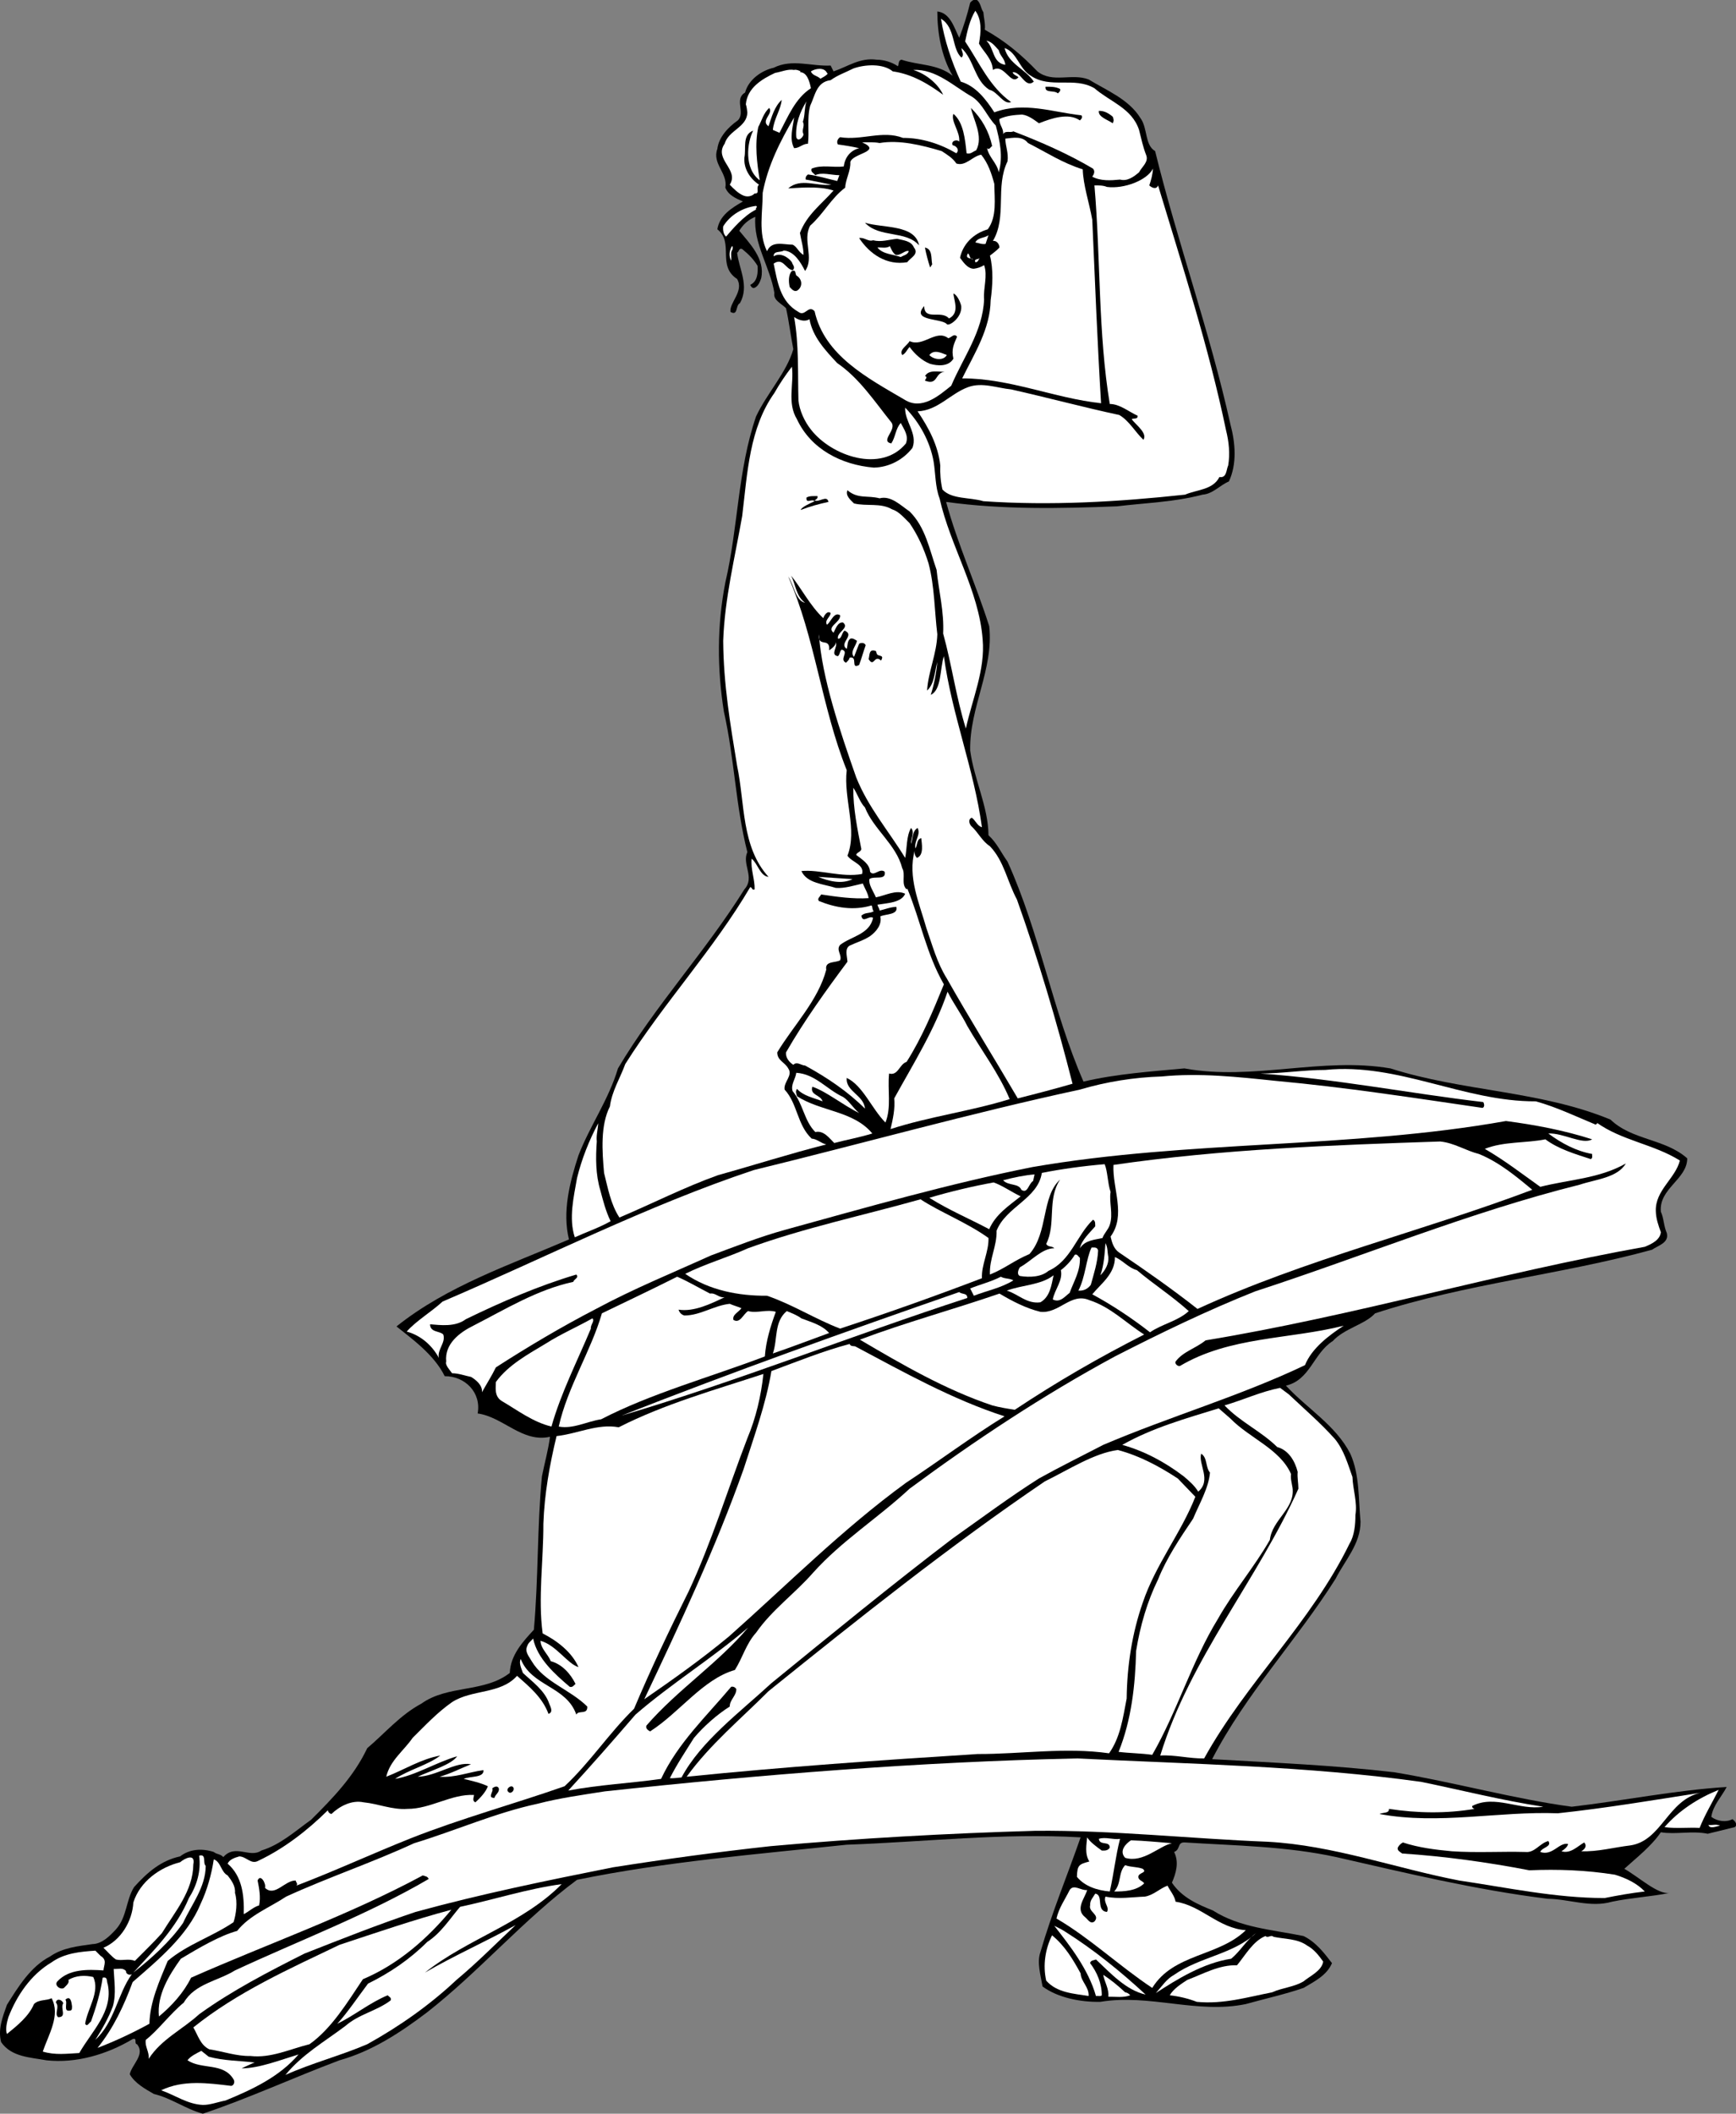<?xml version="1.0" encoding="UTF-8" standalone="no"?>
<svg
   xmlns:dc="http://purl.org/dc/elements/1.1/"
   xmlns:cc="http://creativecommons.org/ns#"
   xmlns:rdf="http://www.w3.org/1999/02/22-rdf-syntax-ns#"
   xmlns:svg="http://www.w3.org/2000/svg"
   xmlns="http://www.w3.org/2000/svg"
   viewBox="0 0 3211.893 3910.267"
   height="3910.267"
   width="3211.893"
   xml:space="preserve"
   id="svg2"
   version="1.1"><rect x="0" y="0" width="3211.893" height="3910.267" fill="#808080" stroke="none"/><defs
     id="defs6" /><g
     transform="matrix(1.333,0,0,-1.333,0,3910.267)"
     id="g10"><g
       transform="scale(0.2)"
       id="g12"><path
         id="path14"
         style="fill:#000000;fill-opacity:1;fill-rule:nonzero;stroke:none"
         d="m 6824.49,14582.5 c 3,-40.5 14.51,-78.1 10,-121.6 143.05,-79.5 255.09,-174.5 365.13,-289.1 105.03,-84 237.58,-10.5 355.12,-56 125.04,-76 279.1,-137 360.12,-268.6 51.02,-70.5 28.51,-186 101.54,-228.6 156.55,-637.2 380.63,-1254.4 522.67,-1896.6 34.52,-129.1 46.02,-273.6 -10.5,-395.6 -62.52,-26 -111.53,-86.6 -182.56,-91.6 -197.57,-52 -396.14,-57 -593.21,-81 -395.63,-15.5 -791.76,-24 -1186.9,30.5 80.03,-293.6 206.57,-570.7 299.1,-862.3 33.02,-298.1 -138.04,-563.67 -132.04,-862.28 26.01,-198.56 125.04,-388.63 127.04,-588.2 59.02,-54.52 88.03,-122.04 132.05,-183.06 223.07,-491.67 313.6,-1037.85 527.18,-1526.52 229.57,54.02 468.16,70.02 700.23,91.53 476.17,-87.53 953.33,81.53 1429.99,0 501.15,-160.55 1038.85,-153.55 1527.05,-355.12 149.5,-144.05 378.6,-132.05 532.7,-269.09 0,-145.05 -198.1,-209.57 -183.1,-370.13 21,-45.51 20,-101.53 41,-147.05 19,-69.52 -63.5,-88.53 -101.5,-116.54 -634.2,-174.56 -1294,-235.58 -1922.69,-441.65 -70.02,-77.52 -212.07,-103.53 -294.09,-192.56 -134.05,-85.03 -156.06,-270.1 -324.61,-309.11 148.54,-160.55 344.61,-274.09 446.65,-472.16 66.02,-147.05 55.52,-313.11 71.02,-471.66 0.5,-155.55 -110.04,-270.59 -172.56,-395.63 -270.59,-428.15 -622.71,-797.78 -857.29,-1252.43 422.15,-24.51 845.29,-41.52 1267.93,-91.53 410.14,-68.52 837.84,-186.57 1227.44,-238.58 358.6,41.51 719.7,115.04 1075.4,137.04 -34.1,-67.02 -94.6,-125.54 -106.6,-207.57 43,-31.51 104.6,-39.01 147.1,-15.5 13,-10.5 40.5,-37.52 15.5,-55.52 -63.1,-15.51 -125.1,-30.51 -187.6,-46.02 -108.5,22.51 -225.1,-7 -325.1,10.5 -65.5,-96.53 -169.6,-177.55 -253.6,-253.58 102.5,-58.02 233.6,-181.06 314.6,-167.56 -133,-26.51 -269.6,-33.51 -400.6,-61.02 -148.6,-43.01 -298.1,19.01 -446.2,20.51 -496.6,61.52 -982.31,178.56 -1465.98,289.1 -346.11,75.52 -700.73,79.52 -1049.85,101.53 -57.52,4 -28.51,-46.51 -76.03,-66.02 36.01,-73.03 12.01,-149.05 -15.51,-213.07 70.03,-103.54 180.07,-151.06 284.11,-192.57 186.06,-119.54 414.64,-133.55 629.21,-177.56 85.53,-41.51 143.05,-117.04 197.57,-188.06 C 9207.8,958.824 9118.27,915.813 9046.25,872.797 8915.7,827.781 8779.16,798.273 8645.61,760.758 8307,690.734 7975.88,833.285 7636.27,776.262 c -139.05,-2.996 -297.1,29.511 -401.14,106.539 -12.5,76.023 -40.51,165.559 -15,238.079 82.52,283.6 187.56,532.68 279.09,796.77 -541.68,31.51 -1082.37,-32.01 -1623.05,-51.02 C 5250.45,1800.11 4621.74,1749.59 4004.53,1623.05 3630.9,1345.96 3327.8,987.336 2959.67,700.238 2772.11,558.191 2577.04,432.148 2355.96,370.625 2037.86,251.086 1721.25,105.035 1407.64,0 1288.1,32.512 1188.07,108.535 1067.53,137.047 c -60.02,35.012 -131.546,73.527 -167.061,137.047 15.008,68.023 109.041,137.047 50.519,208.07 -23.008,2 5,47.516 -30.511,35.512 C 741.918,411.141 528.344,348.121 322.273,370.625 212.238,391.133 78.691,392.633 7.668,497.168 -15.34,585.199 17.668,670.227 48.18,755.758 124.207,876.797 211.238,1020.85 347.281,1090.87 c 87.032,61.52 194.567,71.52 294.102,86.03 67.523,1.5 121.539,57.52 162.555,101.54 77.527,85.02 69.523,202.56 126.542,294.1 93.53,103.53 186.56,184.06 319.61,213.07 66.52,52.02 153.55,56.52 233.58,30.51 19.51,-17.01 48.02,-13.51 66.02,-35.51 83.03,94.53 184.56,-10.01 263.59,45.51 132.55,40.02 237.58,136.55 345.12,213.08 152.55,151.55 297.6,301.6 390.13,497.16 123.04,104.04 229.58,231.08 375.63,309.11 183.56,131.54 436.15,74.53 613.71,213.07 5,123.05 88.53,215.08 167.06,299.6 32.01,352.13 22,710.75 56.02,1064.87 18.5,92.03 43.51,180.56 56.01,274.09 -193.56,-42.51 -323.6,137.05 -502.17,162.06 27.01,144.04 -87.02,259.59 -228.58,258.58 -73.52,151.06 -236.57,266.1 -334.61,345.12 352.12,281.6 785.77,426.65 1196.91,603.71 -47.02,192.56 5,396.63 66.02,583.2 80.03,207.07 209.08,385.63 274.1,603.7 259.08,437.15 607.2,809.28 877.3,1242.42 75.52,83.53 -18.51,172.06 20.5,258.59 -81.53,321.61 -89.53,650.22 -162.55,973.84 -47.52,297.58 -48.02,601.18 10,897.78 89.53,382.7 85.03,777.3 213.07,1151.4 75.53,160.6 213.07,306.1 258.59,466.7 -19,97 -29.51,189.5 -50.52,284.1 -31.01,32.5 -90.53,54.5 -81.02,106.5 -29.52,180.6 -147.05,340.6 -132.05,527.7 -47.02,-19 -84.03,-51.5 -111.54,-96.5 71.03,-87.1 181.56,-196.1 152.05,-329.7 -8,-25 -21.5,-56.5 -45.51,-66 -16,-7 -26.01,10 -30.51,20.5 51.02,22 54.52,85.6 51.02,131.6 -28.01,46.5 -63.03,81 -106.54,116.5 -24.51,10.5 -22.01,-22 -35.51,-25 13.5,-115 86.53,-229.1 20,-350.1 -33.01,-16 -11.5,-91.5 -66.02,-61 -8.5,65.5 96.04,144 46.02,228.5 -142.05,92.6 -18.51,251.6 -137.05,344.7 15.01,96 99.53,148.5 177.56,193 -46.51,20.5 -101.03,42.5 -122.04,96.1 18.01,101.5 -93.53,165 -55.52,269 9.5,81.6 77.03,152.1 142.05,197.6 55.02,54.5 -27.51,147.1 50.52,193.1 23.5,91 116.53,154 198.06,172 127.05,64.1 263.09,8.5 395.64,15.5 l 20.01,-40.5 c 97.53,32 182.06,97.1 299.1,81.1 51.51,-0.5 106.53,-17 147.55,-45.6 8.5,15 1,41.1 25.01,45.6 120.04,-40.6 249.08,-27.6 355.12,-111.6 -79.03,133.6 -106.54,301.1 -106.54,446.2 90.03,-9 117.54,-114.6 152.05,-182.6 30.51,78.5 56.02,160.1 76.03,243.6 12.5,14.5 26.01,24.5 46.02,20 28.5,-23 26.5,-58.5 45.51,-86" /><path
         id="path16"
         style="fill:#ffffff;fill-opacity:1;fill-rule:nonzero;stroke:none"
         d="m 6793.98,14364.4 c 30.51,-56 92.03,-104.5 96.53,-182.6 78.53,49.1 123.54,-113.5 177.56,-50.5 -13.5,12 -35.01,15.5 -40.51,35 60.02,5.5 86.53,-116.5 147.05,-65.5 -59.02,88.5 -175.56,122 -203.07,233.1 88.03,-30.5 101.53,-145.6 182.57,-192.6 136.54,-92.5 300.59,-4 441.14,-86.5 107.54,-93.5 260.09,-138.1 309.61,-289.1 17,-65 26.01,-115 50.52,-177.6 16,-46 -31.01,-78.5 -50.52,-116.5 -37.52,-32 -82.03,-64 -132.05,-50.5 -64.52,-6.5 -134.04,-11 -192.56,20 12,16.5 21,38 5,56 -174.06,103.5 -366.62,187.1 -552.69,258.6 -21.51,-12 -56.52,8.5 -71.02,-20 5,41 -29.01,65.5 -25.51,106 50.02,23.5 106.53,28 157.05,30.5 45.02,-5.5 84.03,-37 117.04,-60.5 89.03,35.5 206.07,74.5 284.1,20 10.5,9 22.01,23.5 10,35.5 -196.06,20.5 -397.13,97.1 -603.7,20.5 -57.52,89.1 -128.05,182.1 -233.08,213.1 -64.03,138.6 -114.54,292.1 -137.05,436.2 102.04,-60.6 74.02,-210.1 142.05,-269.1 22.51,19 0,44 0,66 88.03,-81.5 89.53,-222.6 192.56,-289.1 60.52,-13.5 97.54,-106 152.05,-86 -149.05,105.5 -221.07,274.6 -319.1,420.6 15.5,74.5 31.51,148.5 70.52,213.1 46.52,-62 40.01,-149.1 25.51,-228.1" /><path
         id="path18"
         style="fill:#ffffff;fill-opacity:1;fill-rule:nonzero;stroke:none"
         d="m 6931.03,14318.9 c 9,-40.5 42.51,-58.5 45.51,-101.6 -91.03,14.1 -75.52,116.6 -131.54,167.6 37.01,-5.5 60.52,-38.5 86.03,-66" /><path
         id="path20"
         style="fill:#ffffff;fill-opacity:1;fill-rule:nonzero;stroke:none"
         d="m 6195.78,14171.8 c 131.54,-18 247.08,-86.5 349.61,-162.5 -34.51,75.5 -119.53,146 -207.57,172.5 159.06,8 279.6,-113.5 410.64,-187.5 73.03,-49.5 100.54,-135.1 162.06,-198.1 28.51,-107 52.02,-216.1 20.51,-324.6 -11.51,64 -67.03,101.5 -81.03,167.5 14.5,-16.5 24.51,8.1 35.51,15.1 -23.51,103.5 -71.03,188.5 -147.05,264 13,-74.5 90.03,-198 35.51,-294.6 -21.51,-7.5 -38.01,-28.5 -66.02,-20 -10,95.1 -21.01,215.1 -91.53,273.6 -19.01,-53 47.52,-123.5 40.51,-192.5 -18,19 -60.02,3 -45.51,-25.5 25.01,-3.5 50.02,-32.1 25.51,-55.6 -112.54,66.1 -242.09,107.6 -370.13,106.6 -142.05,55 -288.1,-19.5 -436.65,5 -17.51,-11.5 -26.51,-33.5 -15.01,-50.5 49.02,-6.5 101.04,-15 147.06,-25.6 -59.52,-16 -98.04,-61.5 -106.54,-127 -73.53,-9.5 -152.05,14 -223.07,-15 -9.51,-23 15,-31 25.5,-45.5 46.02,22.5 111.54,0 167.06,0 -5,-13.5 -10.01,-27.5 -15.01,-40.5 -64.01,14.5 -135.54,37 -203.07,45.5 -12,-9 -18.5,-20.5 -15,-35.5 51.02,-8.5 117.04,-23.5 177.56,-35.5 -100.54,-13 -212.57,49.5 -299.6,-25.5 46.02,0.5 209.57,20.5 314.61,-15.1 -85.53,-96.5 -184.57,-167 -233.09,-294.1 8.01,-51 24.52,-98.5 25.01,-152.5 -33.01,16 -46.01,58.5 -76.02,71 -65.02,0 -145.55,30 -177.56,-45.5 -62.52,127 -29.51,270.6 -30.01,405.6 36.01,189.6 121.54,358.2 218.07,522.7 -9,-70.5 -34.51,-148 0,-213.1 36.51,-0.5 59.52,31.1 96.03,30.6 10.51,80.5 -8,176 15.51,263.6 34.51,71.5 43.02,165.5 142.05,177.5 48.51,35.5 105.03,54 157.05,81 81.03,29 207.07,36 274.1,-20" /><path
         id="path22"
         style="fill:#ffffff;fill-opacity:1;fill-rule:nonzero;stroke:none"
         d="m 5739.12,14161.3 5,-5 c -11,-15.5 -33.01,-25 -50.51,-35.5 -21.01,21.5 -56.02,21.5 -66.03,51 29.51,19.5 92.53,31 111.54,-10.5" /><path
         id="path24"
         style="fill:#ffffff;fill-opacity:1;fill-rule:nonzero;stroke:none"
         d="m 5511.04,14181.8 c 12.51,4 30.01,-2 45.52,-10 l -5.01,-5.5 c 47.52,0 66.03,-60.5 76.03,-111.5 -108.54,-70 -158.55,-196.6 -218.07,-309.1 l -46.02,20 c 6.51,74.5 56.52,143 61.02,208.1 -50.51,-47.6 -69.02,-117.1 -91.03,-182.6 -58.02,39.5 35.51,86 5,127 -40.01,-35 -53.52,-92 -76.02,-132 -26.01,-123 -9,-250.6 10,-370.1 -110.54,82 -88.03,262.1 -45.51,344.6 -78.03,-29.5 -47.52,-124.6 -61.02,-187.6 -5.51,-78.5 40.01,-146 101.53,-187.5 -25.51,-20.5 10,-64.6 -30.51,-61.1 -19.01,-20 -50.52,-25.5 -76.02,-15 -37.02,14.5 -70.03,48.1 -96.54,76.1 67.52,105.5 -112.54,175 -35.51,284.1 27.51,95 156.05,113.5 157.55,218 -3,18.5 -3.5,36 -10.5,55.6 10.5,114 110.04,174.5 203.07,218 43.51,7 88.03,28.5 132.04,20.5" /><path
         id="path26"
         style="fill:#000000;fill-opacity:1;fill-rule:nonzero;stroke:none"
         d="m 7357.17,14049.8 c 2.5,-16.5 -3.5,-18.5 -15.5,-30.5 -27.01,24.5 -91.53,-1 -86.03,46 36.01,1 71.52,0 101.53,-15.5" /><path
         id="path28"
         style="fill:#ffffff;fill-opacity:1;fill-rule:nonzero;stroke:none"
         d="m 5571.56,13821.7 c 17.01,-28.5 -12,-57.5 5,-86 -0.99,-20 -39.51,-58 -50.51,-20.5 -7.01,89.5 24.5,175 71.02,248.6 -16,-44.6 -9.5,-97.6 -25.51,-142.1" /><path
         id="path30"
         style="fill:#000000;fill-opacity:1;fill-rule:nonzero;stroke:none"
         d="m 7722.3,13857.2 c 7,-18 9,-28 0,-45.5 -35.51,25 -102.54,44 -96.54,86 39.02,2 72.03,-19.5 96.54,-40.5" /><path
         id="path32"
         style="fill:#ffffff;fill-opacity:1;fill-rule:nonzero;stroke:none"
         d="m 7134.1,13674.7 c 126.04,-63.6 240.58,-139.6 380.13,-182.6 2.5,-108 45.01,-231.6 66.02,-350.1 18.5,-424.2 35.51,-852.3 61.02,-1273 -326.61,35.6 -634.22,173.6 -963.83,172.6 86.03,174.6 194.07,342.1 197.57,542.7 13.5,97 20.01,215.6 -5.01,309.1 22.51,18 45.02,33.5 66.03,56 0,22.5 -19.51,51 -45.52,45.5 99.54,168.6 15.01,375.2 101.54,552.7 8,58 -14.01,103.6 -15.51,157.6 51.52,5 118.04,21 157.56,-30.5" /><path
         id="path34"
         style="fill:#ffffff;fill-opacity:1;fill-rule:nonzero;stroke:none"
         d="m 6104.24,13674.7 c 137.55,23.5 292.1,-14.5 431.15,-56.1 39.52,-26 76.03,-47.5 101.54,-86 65.02,-21.5 112.03,51.5 172.55,61 47.52,-59 71.03,-128 91.04,-203 0.5,-104.6 19.5,-226.6 -45.52,-314.6 -104.04,-31.1 -172.56,-104.6 -192.57,-197.6 20.51,-27 51.02,-76 96.04,-76 25.51,3.5 49.51,11 71.02,25 26.51,-73.6 -6.5,-158.6 0,-238.1 -9.5,-223.1 -144.05,-400.6 -228.08,-598.7 -87.52,-70.5 -205.07,-172.6 -324.61,-96.5 -256.08,150 -555.69,306.6 -623.71,613.7 -44.02,47 -65.52,-41 -112.04,-5 -128.54,72.5 -145.55,211 -172.06,335.1 65.03,45 81.53,-37 131.55,-46 23.51,20.5 -2,39 -5,56 -28.01,38 -83.03,68.5 -126.55,40.5 -1.5,41 48.02,24.5 71.03,40.5 72.52,-5.5 117.54,-84 147.05,-142 66.02,90.5 -20.01,213.5 35.51,314.6 91.53,80.5 146.05,191.5 243.08,263.6 2,58 39.02,116.5 35.52,177.5 15,61.5 227.07,72.5 81.52,137.1 40.02,0 85.03,2.5 121.54,-5" /><path
         id="path36"
         style="fill:#ffffff;fill-opacity:1;fill-rule:nonzero;stroke:none"
         d="m 8001.39,13497.1 c -2,-40 -13,-80.5 -25.51,-116.5 14.51,-14.5 49.02,-32.5 61.02,0 169.56,-561.7 350.62,-1119.4 471.66,-1699.1 20.01,-80.5 28.51,-162.6 15.01,-243.6 -14,-30 -9.5,-89.5 -61.02,-81 -45.51,-90.1 -156.55,-86.6 -238.08,-122.1 -466.66,-50.5 -933.82,-77.5 -1399.98,-45.5 -95.53,28.5 -219.58,12 -284.1,81 -12.5,52.6 -17.5,115.1 -15,167.6 -15.51,140.5 -80.53,260.6 -157.55,375.1 140.04,5 227.07,122.6 350.11,167.6 97.54,36.5 201.07,-6 299.1,-15.5 252.59,-57 508.18,-125.6 750.76,-177.6 70.03,-41 113.04,-122.5 167.56,-172 28.51,46.5 -49.02,100 -81.03,142 7.5,11 44.02,-4 40.52,25 -61.53,27.5 -123.55,81.5 -193.07,81.5 -81.53,489.2 -63.02,1010.9 -106.54,1516.6 27.51,0 60.52,1 86.54,-10.5 119.53,-15.5 279.59,46.5 319.6,127" /><path
         id="path38"
         style="fill:#ffffff;fill-opacity:1;fill-rule:nonzero;stroke:none"
         d="m 5246.95,13213 c -86.53,-42.5 -166.56,-139.5 -208.07,-187.6 -17.5,14.5 -23,43.1 -20,71.1 49.51,80.5 138.04,131 228.07,142 15.51,-8.5 -7.5,-14 0,-25.5" /><path
         id="path40"
         style="fill:#000000;fill-opacity:1;fill-rule:nonzero;stroke:none"
         d="m 6378.34,12964.4 c -91.54,106.1 -274.1,49.5 -375.63,157.1 127.04,-38.5 347.62,-11 375.63,-157.1" /><path
         id="path42"
         style="fill:#ffffff;fill-opacity:1;fill-rule:nonzero;stroke:none"
         d="m 6839.5,12974.4 c -26.51,-4 -47.52,7 -71.03,10.5 18.51,36 63.02,28.5 91.53,50.5 l -20.5,-61" /><path
         id="path44"
         style="fill:#000000;fill-opacity:1;fill-rule:nonzero;stroke:none"
         d="m 6058.73,12999.9 c 57.52,-14.5 107.54,4.5 167.06,10 43.51,-10.5 98.03,-13.5 117.03,-60.5 38.02,-46.5 -27,-72 -46.01,-101.5 -143.05,-25 -261.59,56.5 -334.61,167.5 37.01,6.5 63.52,-27.5 96.53,-15.5" /><path
         id="path46"
         style="fill:#ffffff;fill-opacity:1;fill-rule:nonzero;stroke:none"
         d="m 5084.9,12938.9 c -19.01,-26.5 -6.51,-48 -10.51,-81 -18,32.5 -13,71.5 5.5,101.5 9.51,-4 3.01,-13.5 5.01,-20.5" /><path
         id="path48"
         style="fill:#ffffff;fill-opacity:1;fill-rule:nonzero;stroke:none"
         d="m 6215.79,12898.4 c 34.5,-6 69.01,37 91.52,25.5 -11.5,-27.5 -36.51,-27.5 -56.01,-40.5 -54.53,20 -125.05,19 -162.06,66 22.01,3 64.02,-8.5 86.03,10 11,-21.5 18.01,-44.5 40.52,-61" /><path
         id="path50"
         style="fill:#000000;fill-opacity:1;fill-rule:nonzero;stroke:none"
         d="m 6469.37,12832.4 c -7,-5.5 -6.5,-15 -15.01,-20 -14.5,45.5 -26.5,90.5 -35.51,137 54.52,-10.5 41.52,-75 50.52,-117" /><path
         id="path52"
         style="fill:#ffffff;fill-opacity:1;fill-rule:nonzero;stroke:none"
         d="m 6753.46,12867.9 c -3,8 -63.51,1 -35.51,41 15.01,-12.5 9.51,-42 35.51,-41" /><path
         id="path54"
         style="fill:#ffffff;fill-opacity:1;fill-rule:nonzero;stroke:none"
         d="m 6798.98,12878.4 c -7,-13.5 -14,-33.5 -30.51,-30.5 -10,28 23.01,15 30.51,30.5" /><path
         id="path56"
         style="fill:#000000;fill-opacity:1;fill-rule:nonzero;stroke:none"
         d="m 5526.05,12756.3 c 45.01,-27 45.01,-82 5,-106.5 -23.51,-8 -36.01,11.5 -50.52,25.5 -8.5,36 -9.5,87 15.01,111.6 30.01,9.5 21.5,-14.5 30.51,-30.6" /><path
         id="path58"
         style="fill:#000000;fill-opacity:1;fill-rule:nonzero;stroke:none"
         d="m 6568.9,12420.7 c -47.01,39 -247.08,19 -155.05,122.6 1,-105.1 118.54,-24.5 172.06,-86.1 75.02,38.1 35.51,121.6 30.51,172.6 18.01,-2.5 45.02,-45.5 54.52,-86.5 7,-84.6 -93.53,-148.1 -102.04,-122.6" /><path
         id="path60"
         style="fill:#ffffff;fill-opacity:1;fill-rule:nonzero;stroke:none"
         d="m 5617.58,12452.2 c 23.01,-123.5 109.03,-215 192.56,-304.6 154.06,-105 258.59,-265.5 375.13,-410.6 42.02,-52.5 -80.52,-129.5 0,-147.1 30.01,44.6 29.51,103.6 66.03,142.1 21.5,-43 57.02,-87.5 35.5,-142.1 -170.05,-207.5 -516.17,-88 -659.22,96.6 -44.51,56 -79.53,132.5 -86.53,202.6 -5.5,193 4.5,386.1 -30.01,578.2 29.01,-20.1 72.53,-36.6 106.54,-15.1" /><path
         id="path62"
         style="fill:#000000;fill-opacity:1;fill-rule:nonzero;stroke:none"
         d="m 6580.91,12320.2 c 20.5,3.5 40.51,37.5 61.02,10.5 -23.01,-53.5 -40.52,-87.5 -25.51,-152.6 -34.01,-57 -111.04,-50 -162.06,-35.5 -56.02,21.5 -107.03,68.6 -142.04,117.1 -17.01,-18.5 -29.52,-48.5 -51.02,-56 -24.01,37 37.01,67 51.02,96.5 95.03,-44.5 183.56,85.5 268.59,20" /><path
         id="path64"
         style="fill:#ffffff;fill-opacity:1;fill-rule:nonzero;stroke:none"
         d="m 6570.91,12203.7 c -24.51,-43.6 -95.04,-30.6 -121.55,0 33.52,41 81.53,15 121.55,0" /><path
         id="path66"
         style="fill:#ffffff;fill-opacity:1;fill-rule:nonzero;stroke:none"
         d="m 5531.05,11757.5 c 96.53,-207.1 308.6,-316.1 532.68,-335.1 105.04,2 204.07,53.5 268.59,137 37.52,100.1 -56.02,185.1 -50.52,279.1 98.04,-101 173.06,-234 197.57,-375.6 13.51,-84 11.01,-175.6 41.02,-253.6 75.02,-334.6 273.09,-637.2 299.1,-978.8 18.51,-211.6 -71.03,-410.65 -116.54,-618.72 -68.02,217.07 -97.03,440.62 -157.56,659.22 7.51,150.6 -30.51,294.6 -45.51,441.7 -49.02,139.5 -76.52,296.1 -187.56,405.6 -62.03,42 -129.55,112 -208.08,91 -83.02,22 -151.04,-6 -223.07,56 -16.01,-37.5 22.51,-68.5 45.51,-91.5 87.53,-21.5 183.07,6 263.59,-40.5 48.02,-15.5 80.53,-55.5 122.05,-96 58.02,-84.6 100.53,-179.1 131.54,-279.1 42.52,-161.6 41.02,-328.6 61.02,-492.2 -3.5,-133.5 -63.52,-261.1 -71.02,-390.63 53.52,49.51 51.52,130.03 71.02,198.03 -7.5,-79.49 -22.5,-155.52 -45.52,-228.04 75.53,35.51 62.53,179.04 91.04,268.54 54.51,-403.59 208.57,-781.22 264.08,-1186.86 -33.5,9.01 -45.01,49.52 -71.02,66.03 -25.01,-11.01 -18.5,-37.52 -5,-56.02 52.52,-48.02 74.53,-104.54 131.54,-142.05 98.54,-103.04 120.05,-244.59 187.57,-370.13 149.05,-419.14 275.59,-844.28 385.63,-1277.93 -126.54,-36.51 -254.59,-70.03 -380.13,-101.54 -162.55,277.6 -335.11,554.19 -492.16,831.78 -68.53,109.54 -101.04,233.09 -142.05,350.12 -49.52,175.56 -131.05,353.13 -81.03,537.69 -3.51,-20.51 3,-37.01 15,-51.02 51.52,18.51 33.51,101.53 30.51,137.05 -32.51,-7 -25.5,-48.02 -40.51,-71.03 -10.01,53.02 40.01,95.03 15.01,142.05 -40.02,-23.51 -31.52,-81.03 -45.52,-111.54 -0.5,37.52 27.51,83.03 0,111.54 -33.01,-58.52 -27.01,-138.05 -40.52,-208.07 -114.03,186.57 -256.58,350.62 -339.61,558.19 -113.54,323.61 -238.08,690.23 -259.09,993.84 -8.5,-98 79.53,-15.5 71.03,-111.5 21.5,13.5 49.51,38 46.01,56 16.5,-30.5 -41.51,-88.1 15,-96.6 15.01,12.5 11.01,33.1 25.52,45.6 57.02,-14 -20.51,-67.6 30.51,-91.1 10.5,10.5 23,21 25.01,35.5 61.02,12 3.5,-84 66.02,-51 16.5,44.5 31.01,96.6 45.51,137.1 -8.5,19 -32.01,18.5 -45.51,10 l -35.52,-91.1 c -31,34.1 13.51,74.1 20.51,111.6 -14,8 -27.01,20.5 -46.01,15 -23.01,-17 -17.01,-47.5 -25.01,-71 -58.52,39.5 62.02,95.5 -15.51,127 -20,-16.5 -20,-61 -45.52,-56 -9.5,46.5 83.04,73 35.52,112 -37.52,5 -51.52,-44.5 -66.02,-71 -52.02,42 51.01,71.5 45.51,121.5 -42.01,26.6 -64.02,-47 -91.03,-66 -19.51,31 23.01,52.5 25.51,81.1 -22.51,20 -46.02,-17.1 -51.02,-35.6 -91.03,85.1 -154.05,210.6 -223.07,294.6 31.51,-62.5 33.51,-141 96.53,-188 -66.52,15.5 -77.03,123.5 -117.04,182.5 186.56,-422.6 231.58,-907.27 406.14,-1343.92 -23.51,-197.07 76.02,-413.14 5,-593.21 28.51,-44.51 119.54,-60.52 101.53,-127.04 -141.04,-26.01 -295.1,33.02 -421.14,20.51 39.51,-86.53 154.55,-89.53 238.58,-117.04 62.02,-5 130.55,18.01 187.57,30.51 13,-33.51 35.01,-64.52 40.51,-101.53 -109.54,-7.01 -223.08,9.5 -329.61,25.5 -6.5,-14.5 -30.01,-28.5 -15.51,-45.51 116.04,-47.02 241.58,-68.03 365.13,-30.51 9,-12.01 3.5,-30.01 15.5,-40.52 -31.51,-18 -57.52,-5 -86.03,-30.5 9.5,-56.53 52.52,4 81.03,-15.01 -22.51,-114.54 -153.05,-129.04 -228.58,-188.06 -30.01,-35.52 15.51,-71.03 0,-106.54 -32.51,-19.51 -107.54,-3 -96.03,-65.52 -57.02,-214.58 -225.58,-383.64 -340.12,-573.2 -0.5,-57.02 53.52,-69.03 76.03,-111.54 35.01,-49.52 -33.51,-93.53 -25.01,-147.05 90.53,-98.03 86.53,-245.08 187.57,-340.12 38.01,-2.5 65.52,-32.51 101.53,-40.51 -253.08,-64.02 -499.17,-143.04 -750.76,-213.07 -235.07,-84.03 -456.65,-197.57 -684.73,-294.1 -61.02,93.03 -80.03,205.57 -106.54,309.6 -13.5,152.06 -26,329.62 40.52,461.16 14,107.54 71.02,196.07 106.53,294.1 267.59,425.15 613.21,795.27 867.3,1227.92 14.51,-1 11,-24.51 30.51,-15.51 2,70.03 -29.01,141.56 -20.51,213.08 45.02,-38.51 58.52,-120.54 117.04,-126.54 -189.56,208.57 -163.05,509.67 -218.07,770.76 -47.52,289.1 -94.53,565.69 -96.53,867.31 10,291.6 81.52,579.7 132.04,867.3 36.01,300.1 50.02,609.2 223.08,852.3 35.51,63 78.52,126.5 121.54,182.5 16,-119.5 -35.01,-250.1 35.51,-365.1" /><path
         id="path68"
         style="fill:#000000;fill-opacity:1;fill-rule:nonzero;stroke:none"
         d="m 6555.9,12087.1 c -70.52,-6 -44.52,-97 -137.05,-61 2,10 18.51,20.5 5.01,30.5 h -5.01 c 26.01,47.5 92.03,30 137.05,30.5" /><path
         id="path70"
         style="fill:#000000;fill-opacity:1;fill-rule:nonzero;stroke:none"
         d="m 5673.1,11224.8 c 5,-14.5 -10.01,-24 -20.01,-30.5 31.51,-14.5 87.03,40 96.03,-10 -66.02,-14 -130.54,-32 -192.56,-56 7,21 62.02,44.5 96.53,61 -20,20 -60.52,-22 -56.02,25.5 21.51,12.5 49.52,9.5 76.03,10" /><path
         id="path72"
         style="fill:#000000;fill-opacity:1;fill-rule:nonzero;stroke:none"
         d="m 6083.74,10134.5 c 4.5,-28.6 58.02,-4 30.51,-51.1 -48.52,45.1 -48.02,-52 -86.03,10 8,29 0.5,74.6 50.52,56.1 l 5,-15" /><path
         id="path74"
         style="fill:#ffffff;fill-opacity:1;fill-rule:nonzero;stroke:none"
         d="m 6002.71,9064.09 c 59.52,-151.55 217.58,-257.59 258.59,-421.14 25.5,-42.52 -10,-111.04 30.51,-147.06 l 5,5.01 c 91.03,-220.08 132.55,-453.66 253.59,-664.23 -75.03,-184.56 -151.55,-368.62 -258.59,-537.68 -51.02,-17.01 -59.02,-98.54 -121.54,-81.03 -12,-113.04 17.5,-234.58 -25.51,-340.12 -96.53,97.54 -156.05,256.09 -268.59,309.61 -9.01,-93.53 119.04,-119.04 126.54,-213.07 -118.54,118.04 -261.59,215.07 -415.64,299.1 -27.51,0.5 -55.52,30.51 -81.53,5 -26.51,16 -55.02,49.02 -50.52,86.53 126.05,219.08 280.1,433.15 426.15,628.71 -2.5,40.52 -20.51,89.53 15.01,111.54 47.51,22.51 97.53,36.51 142.04,66.03 43.02,31.01 84.03,81.02 71.03,137.04 38.01,17.51 125.54,10.01 111.54,66.03 -41.52,-1 -78.03,-17.01 -116.55,-25.52 -0.99,15.01 -12,26.02 -15,40.52 66.52,11.5 166.06,13 192.56,76.03 -64.01,30.5 -135.54,-12.01 -203.06,-25.01 -18.01,42.51 -51.02,86.53 -45.52,126.54 32.51,25.01 118.54,-12.01 106.54,51.02 -35.52,29.01 -75.03,-37.01 -101.54,0 -3,55.02 -56.52,85.52 -96.03,116.54 1,17.5 31.01,19.5 35.51,40.51 -27.51,140.05 -57.52,284.6 -56.02,426.15 30.51,-44.52 45.02,-99.54 81.03,-137.05" /><path
         id="path76"
         style="fill:#ffffff;fill-opacity:1;fill-rule:nonzero;stroke:none"
         d="m 5916.68,8566.92 c -77.03,-38.01 -165.05,-14.01 -238.58,15.51 l 238.58,-15.51" /><path
         id="path78"
         style="fill:#ffffff;fill-opacity:1;fill-rule:nonzero;stroke:none"
         d="m 6712.95,7547.57 c 97.03,-168.55 217.58,-324.61 294.1,-507.17 -272.09,-84.53 -556.69,-120.54 -826.78,-208.07 16.01,68.02 32.51,142.05 25.51,213.07 133.04,241.58 281.6,477.16 370.13,740.26 40.51,-81.53 96.53,-156.56 137.04,-238.09" /><path
         id="path80"
         style="fill:#ffffff;fill-opacity:1;fill-rule:nonzero;stroke:none"
         d="m 9198.3,7242.97 c 505.17,51.01 959.8,-220.58 1460.5,-218.08 143.5,-40.01 276.1,-104.03 416.1,-162.05 1.5,5 18.5,10.5 5,15 174.6,-125.54 397.2,-150.05 578.2,-263.59 -31,-124.54 -171.5,-206.57 -167,-350.12 1,-53.01 18,-100.03 35,-147.04 -5.5,-55.52 -67.5,-83.54 -111.5,-101.54 -1023.9,-183.06 -2019.73,-479.66 -3048.08,-649.22 -70.53,-57.52 -156.06,-77.03 -208.07,-147.05 -7.51,-12.51 12.5,-35.01 30.51,-30.51 346.11,205.07 755.75,183.56 1135.88,279.09 -103.53,-68.02 -221.07,-156.05 -268.59,-273.59 C 8607.1,4979.7 8117.93,4838.15 7656.27,4641.08 7506.22,4563.05 7356.67,4489.53 7210.12,4408 7005.05,4277.96 6812.48,4133.91 6611.42,3991.86 6180.77,3663.75 5769.63,3326.63 5353.49,2987.52 5131.91,2782.95 4864.32,2584.88 4729.78,2333.3 c -27.51,-2 -58.53,-7.51 -81.03,-5.01 48.52,96.53 112.04,191.07 167.06,279.1 66.52,79.03 159.05,161.56 248.58,218.07 -0.5,47.52 46.52,74.03 45.52,121.54 -8.51,12.01 -20.01,18.51 -35.52,15.51 -172.05,-205.07 -370.12,-390.13 -486.66,-639.22 -215.07,-30.51 -429.65,-40.51 -644.22,-81.03 159.05,173.06 313.1,348.62 466.66,527.18 249.58,216.08 532.68,390.63 781.26,603.71 -207.07,-246.58 -489.16,-430.65 -705.23,-679.73 -8.01,-20.01 12,-33.51 25.5,-40.52 204.07,130.55 367.13,363.13 588.2,426.15 52.52,81.53 78.03,182.56 147.05,258.59 110.04,158.55 267.59,270.09 395.64,416.14 198.57,221.58 450.65,379.63 669.73,583.2 453.65,335.11 928.81,649.72 1424.98,917.81 317.61,162.56 641.72,319.61 973.83,451.66 751.26,244.58 1482.47,547.68 2252.27,740.25 110,37.01 261.6,47.51 319.6,147.05 -183.6,-105.04 -395.6,-111.54 -593.7,-162.06 -128,91.03 -247.1,183.56 -385.1,263.59 134,52.52 283.1,38.51 420.6,66.02 91,-68.02 206.1,-101.53 314.6,-137.04 16.5,6.5 8,23.51 10,35.51 -109.5,19.01 -214.5,75.03 -304.1,142.05 105.1,5 237.1,-80.53 304.1,-40.52 -194,62.52 -398.6,101.04 -598.2,127.05 -1086.34,-193.57 -2198.72,-131.05 -3287.09,-319.61 -579.2,-115.54 -1147.4,-278.6 -1719.09,-436.15 -174.56,-48.52 -343.62,-115.04 -512.17,-177.56 -267.1,-121.04 -537.69,-231.08 -796.78,-370.63 -238.08,-123.04 -476.66,-265.09 -694.73,-405.63 -29.01,-59.52 -66.52,-118.05 -96.54,-172.56 5.5,48.51 -43.01,87.52 -76.02,106.53 -43.52,8.51 -84.53,25.01 -131.55,25.51 -16.5,24.01 -49.52,56.02 -40.51,81.03 -12.51,122.54 92.53,201.57 187.57,248.58 224.57,115.04 442.64,250.09 694.73,304.61 2.5,18 42.52,28.51 20.51,50.51 -262.59,-78.02 -518.18,-189.06 -766.26,-309.6 -74.53,-56.02 -177.56,-41.01 -248.59,-35.51 0,-58.02 70.03,-45.52 91.53,-71.03 19.51,-55.02 -43.51,-105.03 -30.51,-162.05 -48.51,89.53 -127.54,156.55 -223.07,182.56 63.52,73.03 171.05,136.54 248.58,208.07 720.25,308.1 1418.99,665.73 2160.74,912.81 753.75,184.06 1504.01,394.64 2262.27,558.19 184.06,54.52 378.13,85.53 567.69,91.03 263.09,26.01 528.18,-3 791.27,-30.51 482.66,-44.01 958.33,-118.04 1435.52,-187.56 17,7 11,30.51 5,40.51 -515.2,60.52 -1026.38,161.56 -1547.06,198.07 150.56,0 300.61,25.01 451.66,25.01" /><path
         id="path82"
         style="fill:#ffffff;fill-opacity:1;fill-rule:nonzero;stroke:none"
         d="m 5850.66,7055.41 c 42.01,-26.52 69.02,-76.53 111.54,-111.54 -112.04,54.51 -226.08,149.05 -324.61,182.56 -18.51,-60.02 57.02,-54.52 71.02,-101.54 -62.52,25.01 -133.04,37.02 -177.56,86.53 -12.5,-18 -5,-32.01 0,-51.01 165.06,-107.04 391.13,-100.03 522.68,-258.59 -87.03,-27.01 -178.56,-43.52 -264.09,-66.03 -36.01,35.52 -74.03,89.04 -131.55,76.03 -79.02,79.53 -84.52,198.07 -157.55,284.1 -14,46.51 20.01,83.03 25.51,127.04 132.54,-8.5 210.57,-115.04 324.61,-167.55" /><path
         id="path84"
         style="fill:#ffffff;fill-opacity:1;fill-rule:nonzero;stroke:none"
         d="m 4141.57,6746.3 c -8,-113.04 -8.5,-229.08 25.01,-340.12 19.01,-71.52 37.52,-144.55 71.03,-213.07 -79.53,-45.02 -165.56,-74.02 -248.59,-111.54 -43.51,132.05 -7,281.1 15.51,411.14 32.01,131.05 83.53,261.09 147.05,380.13 -3,-49.02 -14.51,-81.02 -10.01,-126.54" /><path
         id="path86"
         style="fill:#ffffff;fill-opacity:1;fill-rule:nonzero;stroke:none"
         d="m 9994.57,6746.3 c 97.53,-9.5 177.03,-63.52 268.63,-86.53 138,-55.52 257.1,-154.06 370.6,-248.59 -768.77,-290.09 -1573.55,-481.66 -2323.3,-826.78 -176.56,138.55 -357.62,265.6 -542.69,390.64 -38.51,25.5 -51.01,70.02 -60.52,111.53 109.04,148.56 12.01,332.12 20.01,497.17 749.25,109.54 1531.02,138.05 2267.27,162.56" /><path
         id="path88"
         style="fill:#ffffff;fill-opacity:1;fill-rule:nonzero;stroke:none"
         d="m 7707.29,6396.18 c -11.5,-73.03 19.51,-153.05 -5.5,-228.08 -10,-33.01 -39.52,-58.52 -50.52,-91.53 -49.51,-12.5 -118.54,-12.5 -157.05,-71.02 13.5,59.52 68.52,106.53 106.53,152.05 -1,17.01 3.51,36.01 -15.5,46.01 -114.54,-110.54 -153.55,-285.59 -309.11,-355.12 -49.01,-42.51 -129.04,-46.51 -198.06,-35.51 -24.01,11 -10.51,45.02 0,60.52 80.03,43.52 152.05,131.55 238.58,132.05 -15.51,18 -44.02,5 -56.02,30.5 70.02,137.05 4.5,309.11 96.53,446.16 -131.54,-118.54 -81.03,-368.13 -213.07,-517.17 -109.04,-45.52 -166.56,-98.54 -274.1,-142.06 -5,109.54 49.02,195.07 46.02,304.11 65.52,166.55 287.1,221.57 314.11,401.13 137.55,27.51 288.1,48.02 436.15,60.53 21,-50.02 20.01,-131.55 41.01,-192.57" /><path
         id="path90"
         style="fill:#ffffff;fill-opacity:1;fill-rule:nonzero;stroke:none"
         d="m 7169.61,6472.21 c -32.01,-18.51 -37.02,-91.54 -81.53,-61.03 -20.01,47.52 -89.03,25.52 -126.54,66.03 70.52,19 154.05,36.01 218.07,40.51 l -10,-45.51" /><path
         id="path92"
         style="fill:#ffffff;fill-opacity:1;fill-rule:nonzero;stroke:none"
         d="m 6895.52,6462.2 c 58.52,-20 123.54,-66.02 187.56,-96.53 -83.03,-66.52 -174.06,-125.54 -218.08,-228.08 -138.54,73.53 -281.59,133.55 -415.64,218.07 145.55,43.02 294.1,78.53 446.16,106.54" /><path
         id="path94"
         style="fill:#ffffff;fill-opacity:1;fill-rule:nonzero;stroke:none"
         d="m 6388.34,6345.16 c 133.05,-88.03 324.11,-162.05 471.66,-268.59 3,-95.53 -50.02,-185.56 -45.52,-279.09 -324.6,-124.05 -653.21,-240.59 -984.33,-349.62 -173.56,66.52 -330.11,167.55 -507.17,228.07 -197.57,-1.5 -401.14,37.52 -567.69,152.05 140.54,70.03 292.6,113.04 436.14,177.57 390.64,142.05 797.28,227.08 1196.91,339.61" /><path
         id="path96"
         style="fill:#ffffff;fill-opacity:1;fill-rule:nonzero;stroke:none"
         d="m 7691.79,5944.53 c 4,-47.52 -21.51,-93.04 -55.52,-126.55 27.01,73.53 30.01,159.56 35.51,223.08 17.51,-33.51 12.01,-59.02 20.01,-96.53" /><path
         id="path98"
         style="fill:#ffffff;fill-opacity:1;fill-rule:nonzero;stroke:none"
         d="m 7620.76,5990.54 c -3.5,-85.03 -29.51,-160.55 -50.52,-238.58 -22.51,-30.01 -51.01,-43.01 -86.53,-40.51 49.52,95.03 53.52,220.57 91.54,299.1 22,0 38.51,3.5 45.51,-20.01" /><path
         id="path100"
         style="fill:#ffffff;fill-opacity:1;fill-rule:nonzero;stroke:none"
         d="m 7494.22,5939.52 c 4,-92.53 -42.52,-164.05 -71.02,-243.58 -31.02,-22.51 -66.53,-72.02 -117.04,-45.51 13,69.02 72.02,131.54 56.01,203.06 35.01,26.51 71.53,64.53 96.54,106.54 17.5,8 24,-13 35.51,-20.51" /><path
         id="path102"
         style="fill:#ffffff;fill-opacity:1;fill-rule:nonzero;stroke:none"
         d="m 7889.85,5853.49 c 124.55,-104.53 230.58,-169.55 360.13,-284.09 -76.53,-70.02 -184.57,-89.03 -269.1,-147.05 -124.04,97.03 -261.09,188.06 -400.63,263.59 59.02,72.52 159.05,142.04 157.05,258.59 54.02,-22.51 95.03,-76.03 152.55,-91.04" /><path
         id="path104"
         style="fill:#ffffff;fill-opacity:1;fill-rule:nonzero;stroke:none"
         d="m 7220.13,5630.42 c -94.54,-13.01 -154.06,57.52 -233.09,81.03 106.04,40.01 236.09,37.51 324.62,106.53 -15.01,-69.02 -24.51,-149.55 -91.53,-187.56" /><path
         id="path106"
         style="fill:#ffffff;fill-opacity:1;fill-rule:nonzero;stroke:none"
         d="m 4927.34,5690.94 c 40.02,7 61.52,-32.01 101.54,-25.01 -97.54,-47.02 -214.08,-103.04 -319.61,-86.53 6,-21.01 20.01,-35.01 40.51,-40.51 110.04,0 206.08,70.02 314.61,81.02 22.51,-10.5 52.02,-18 81.03,-30.5 -18.01,-27.02 -65.03,-44.02 -55.52,-81.03 45.51,-28.51 68.02,40.51 101.53,61.02 64.03,-17.01 128.05,14 192.57,-5 -36.51,-99.54 -68.52,-203.07 -76.03,-309.61 -379.63,-144.05 -790.77,-257.09 -1136.38,-436.15 -98.54,-15 -194.57,-69.02 -294.1,-50.51 61.52,275.59 224.07,524.17 299.6,785.76 178.06,86.03 345.12,165.06 522.18,254.09 78.52,-34.01 152.05,-78.03 228.07,-117.04" /><path
         id="path108"
         style="fill:#ffffff;fill-opacity:1;fill-rule:nonzero;stroke:none"
         d="m 7032.56,5782.47 c -86.53,-53.52 -183.56,-71.02 -274.09,-106.54 l -25.51,50.52 c 67.02,27.51 145.55,46.51 213.07,81.53 25.51,-16.01 61.02,-9.5 86.53,-25.51" /><path
         id="path110"
         style="fill:#ffffff;fill-opacity:1;fill-rule:nonzero;stroke:none"
         d="m 6712.95,5660.43 c -802.77,-261.09 -1586.54,-574.7 -2399.32,-816.28 773.27,304.1 1555.53,583.7 2343.3,857.29 19.01,-18 56.02,-4 56.02,-41.01" /><path
         id="path112"
         style="fill:#ffffff;fill-opacity:1;fill-rule:nonzero;stroke:none"
         d="m 6936.03,5690.94 c 89.53,-53.02 185.06,-102.54 284.1,-126.54 131.04,-14.01 211.57,136.04 339.61,81.02 149.05,-48.01 250.58,-156.05 380.63,-238.58 -311.1,-157.55 -606.71,-328.61 -897.81,-522.18 -52.51,8.01 -103.53,16.01 -157.05,30.52 -326.11,109.53 -623.21,282.59 -918.31,456.15 319.11,120.04 647.22,208.57 968.83,319.61" /><path
         id="path114"
         style="fill:#ffffff;fill-opacity:1;fill-rule:nonzero;stroke:none"
         d="m 5561.56,5518.88 c 67.02,-26.01 142.55,-45.01 192.57,-101.53 -117.04,-42.52 -259.09,-97.04 -390.64,-142.05 34.51,97.03 7.01,220.07 96.53,294.1 35.02,-14.51 70.53,-27.51 101.54,-50.52" /><path
         id="path116"
         style="fill:#ffffff;fill-opacity:1;fill-rule:nonzero;stroke:none"
         d="m 4100.56,5447.86 c -93.53,-224.08 -207.07,-444.66 -273.59,-679.73 -130.04,32 -232.58,111.53 -345.12,177.55 -53.52,33.02 -40.51,95.54 -40.51,131.55 86.53,120.04 227.07,194.57 350.12,269.09 102.53,65.02 216.57,114.54 319.61,172.56 19.5,-16 -14.51,-44.51 -10.51,-71.02" /><path
         id="path118"
         style="fill:#ffffff;fill-opacity:1;fill-rule:nonzero;stroke:none"
         d="M 5942.19,5320.81 C 6275.3,5143.75 6609.42,4956.19 6971.54,4839.15 6736.96,4694.6 6516.88,4529.04 6286.8,4377.49 5845.66,4055.88 5465.03,3672.25 5059.39,3312.13 c -188.07,-156.06 -387.13,-297.6 -588.2,-436.15 248.58,524.18 495.17,1050.86 689.74,1598.04 71.52,223.58 154.05,448.66 192.56,679.23 179.56,66.53 356.62,138.55 542.69,188.07 9,-22.51 32.51,-9.5 46.01,-20.51" /><path
         id="path120"
         style="fill:#ffffff;fill-opacity:1;fill-rule:nonzero;stroke:none"
         d="M 5297.97,5133.25 C 5281.46,4979.7 5245.95,4827.64 5186.43,4686.6 5049.39,4330.48 4940.35,3969.85 4780.29,3626.74 4646.25,3358.64 4515.2,3082.55 4400.16,2809.96 4226.11,2640.9 4097.06,2439.83 3918,2272.27 3569.38,2149.73 3203.26,2050.2 2853.14,1912.15 c -267.59,-106.53 -525.18,-226.08 -796.27,-329.61 13,12 -3.51,23.51 -5.01,35.51 -75.52,2 -144.05,-116.54 -213.07,-50.51 10,26.5 -30.51,101.53 -51.02,50.51 11.01,-54.51 22.51,-114.54 10.51,-172.56 -39.52,-11 -73.53,-45.01 -106.54,-60.52 3.5,133.55 -12,263.59 -112.04,350.12 13.01,30.01 51.02,42.02 81.53,50.52 51.02,-2.5 80.53,-58.52 131.54,-30.51 180.07,85.53 340.62,210.57 482.17,350.12 3,-13.51 12.01,-22.51 25.01,-25.51 57.52,55.02 141.55,98.53 223.57,81.03 102.54,-10.01 199.57,-53.52 304.11,-45.52 159.05,-1 306.1,105.04 461.66,96.53 -0.5,-17 -15.01,-40.51 10,-51.01 33.01,30.01 71.52,70.52 86.53,111.53 -47.52,23.01 -112.54,38.02 -167.56,51.02 45.02,21.01 141.55,5.5 137.05,61.02 -102.04,-14 -200.07,-54.02 -304.61,-46.01 76.03,21 145.55,58.02 218.08,86.52 -107.04,20.51 -241.58,-84.02 -370.13,-86.52 92.03,43.01 232.58,83.02 274.1,142.04 -147.05,-42.51 -287.6,-133.04 -431.15,-157.05 97.03,64.52 229.58,96.53 314.11,162.06 -133.05,-23.51 -250.09,-98.54 -375.13,-147.05 26.01,113.04 121.54,180.06 182.56,269.09 89.03,88.03 170.06,175.56 274.09,248.58 139.55,90.03 336.12,53.52 451.16,182.57 85.53,-76.03 175.56,-149.56 218.07,-264.09 35.51,11.5 13.5,49.51 5,71.02 -30.01,91.03 -121.04,155.05 -182.56,213.07 -10,30.01 -30.01,68.52 -15.01,96.53 75.03,-190.06 317.61,-188.56 385.64,-385.63 15,33.51 79.02,-4.5 76.02,56.02 -122.54,120.54 -298.6,169.06 -385.63,314.61 -17.5,32.01 -50.51,64.52 -30.51,106.04 5,20.5 29.51,37.51 40.52,51.01 28.5,-139.55 152.55,-248.08 253.58,-334.61 19.01,-6.5 28.51,9.5 40.51,20.01 -36.01,73.02 -95.03,137.04 -172.05,157.55 -18.51,49.02 -69.02,85.53 -71.03,141.55 109.54,-30.01 187.07,-160.05 263.59,-182.56 -45.51,103.53 -147.55,182.56 -248.58,233.58 -33.01,245.08 6,507.67 5,760.75 7,204.57 43.01,408.15 91.53,608.71 146.55,16.01 284.1,88.03 431.15,61.02 318.6,162.06 666.23,259.09 1004.34,370.13" /><path
         id="path122"
         style="fill:#ffffff;fill-opacity:1;fill-rule:nonzero;stroke:none"
         d="m 8944.71,4991.2 c 107.54,-102.03 218.08,-196.07 319.61,-309.6 62.02,-76.53 89.03,-171.56 121.54,-263.6 3,-87.52 35.02,-175.55 20.51,-263.58 0,-65.53 -7,-143.55 -40.51,-198.07 -266.59,-547.69 -716.75,-961.83 -1009.35,-1491.01 -101.53,-2 -206.07,26.51 -304.6,20.01 208.07,677.23 674.23,1216.91 958.82,1851.63 0,38.01 -9,79.02 -5,116.54 -18.5,74.02 -62.52,151.05 -142.05,172.56 -113.04,111.03 -255.58,173.06 -365.62,289.1 130.05,37.51 250.58,95.03 385.63,121.53 l 61.02,-45.51" /><path
         id="path124"
         style="fill:#ffffff;fill-opacity:1;fill-rule:nonzero;stroke:none"
         d="m 8539.07,4823.64 c 133.55,-137.04 344.62,-211.07 420.65,-385.13 -4.51,-32.01 6,-67.02 10.5,-96.53 17.51,-146.05 -141.05,-218.07 -157.55,-360.12 -109.54,-191.57 -251.59,-355.63 -360.13,-547.69 -183.06,-298.6 -281.59,-640.72 -456.15,-943.82 -78.03,11 -157.05,11 -233.58,20.51 89.53,221.07 116.04,465.16 121.54,699.73 28.01,175.06 78.03,345.62 152.55,497.17 59.53,149.06 151.55,285.6 243.08,421.15 43.52,104.53 107.54,211.57 117.05,319.61 -32.51,38.51 -16.01,102.53 -61.03,131.54 -22,-72.52 74.03,-184.06 -20.5,-263.59 -26.01,43.02 -65.02,76.03 -101.04,106.54 -131.04,99.53 -272.09,175.06 -426.14,218.07 209.57,118.54 439.65,182.56 669.23,253.59 l 81.52,-71.03" /><path
         id="path126"
         style="fill:#ffffff;fill-opacity:1;fill-rule:nonzero;stroke:none"
         d="m 7757.81,4605.57 c 150.05,-40.02 284.59,-112.04 415.64,-197.57 l 122.04,-127.04 c -96.53,-247.58 -277.09,-472.16 -365.12,-735.25 -74.53,-213.58 -108.54,-438.15 -111.54,-664.73 -25.51,-133.04 -43.52,-269.09 -122.04,-380.13 -304.11,43.52 -609.21,-6 -912.81,-5 -674.23,-42.51 -1349.46,-89.53 -2018.69,-157.55 161.05,223.08 375.13,400.13 568.19,593.7 624.72,503.17 1249.93,1002.34 1917.16,1455.49 164.55,80.53 340.61,196.07 507.17,218.08" /><path
         id="path128"
         style="fill:#ffffff;fill-opacity:1;fill-rule:nonzero;stroke:none"
         d="m 7473.71,2465.34 c 795.77,-39.51 1596.54,-52.52 2388.82,-162.55 282.07,-58.02 561.67,-129.05 847.27,-172.56 -164,-27.52 -334.6,86.03 -492.2,5.5 -4.5,-9.5 6.5,-19.01 15.6,-20.51 -197.6,-33.51 -396.68,-30.01 -593.75,0 2.5,-33.01 -44.52,-23.51 -66.02,-35.51 412.14,-76.53 824.77,20.5 1237.87,5 332.2,35.51 659.3,90.53 988.9,142.05 -227.1,-51.52 -268.6,-333.62 -486.7,-365.13 -113.5,-13.5 -227.1,-45.01 -340.1,-40.51 23.5,12.51 43,36.01 20.5,61.02 -49,-28.51 -95,-80.03 -157.5,-61.02 18,11.51 41.5,29.01 46,50.52 -62.5,14 -106.6,-85.03 -193.1,-55.52 11,33.01 83,35.51 56,76.02 -59,-14.5 -94,-82.52 -157.5,-76.02 -171.1,4.5 -341.6,-6.5 -512.2,5 -114.54,10.5 -232.58,25.51 -339.62,61.02 -17,-9.5 -26.01,-18.5 -35.51,-35.51 -6.5,-21.01 18.51,-31.51 30.51,-41.01 294.62,-19.51 588.72,-60.03 882.32,-116.55 198.5,8.51 395.6,1 593.7,-30.5 77,-23.01 154,-60.02 207.6,-116.55 -93.1,-10.5 -186.1,-27 -278.6,-45.51 -340.7,0 -673.8,72.03 -1009.4,121.54 -444.14,85.53 -871.78,244.08 -1328.94,269.09 -537.68,21.01 -1075.86,81.03 -1613.05,76.03 C 6572.4,1945.16 5960.2,1911.65 5348.49,1856.63 4981.86,1816.62 4618.74,1767.1 4253.11,1709.58 3793.96,1618.05 3337.3,1524.52 2883.65,1399.98 2623.56,1312.45 2370.97,1212.91 2112.38,1110.88 1862.3,984.836 1609.71,854.289 1382.14,690.234 1268.1,585.199 1118.55,516.676 1032.02,380.629 c 5,49.016 -29.02,87.531 -20.01,132.047 83.53,64.519 168.06,180.058 263.59,258.586 76.53,131.547 236.58,149.051 355.12,223.078 448.66,209.07 921.82,387.13 1343.96,634.21 -7,19.51 -24.51,19.01 -40.52,25.01 C 2416.99,1374.97 1863.3,1181.4 1326.12,943.82 1273.6,837.785 1191.07,747.754 1103.04,674.73 c -15.5,148.551 70.02,286.594 152.05,400.64 124.54,74.52 271.59,161.05 390.63,193.06 87.53,110.54 226.08,162.06 340.12,238.08 292.6,134.05 597.7,236.08 887.3,370.13 287.6,87.53 567.2,212.07 857.3,274.09 153.05,40.02 315.1,62.02 466.65,86.03 1087.87,117.04 2182.25,205.07 3276.62,228.58" /><path
         id="path130"
         style="fill:#000000;fill-opacity:1;fill-rule:nonzero;stroke:none"
         d="m 3461.84,2257.27 c 5.51,-28.51 -25.5,-42.02 -30.51,-66.02 -53.51,0.5 -1.5,46.51 -15.5,66.02 14,12 37.51,21.51 46.01,0" /><path
         id="path132"
         style="fill:#000000;fill-opacity:1;fill-rule:nonzero;stroke:none"
         d="m 3563.38,2262.27 c 6.5,-18.5 -9.5,-35.51 -25.51,-35.51 -43.01,18.51 11.51,64.02 25.51,35.51" /><path
         id="path134"
         style="fill:#ffffff;fill-opacity:1;fill-rule:nonzero;stroke:none"
         d="m 11927.2,2247.27 c -44,-88.04 -96,-172.56 -132,-264.09 -80.5,4.5 -163.1,-6.01 -243.6,5.5 101,116.03 232.6,200.57 375.6,258.59" /><path
         id="path136"
         style="fill:#ffffff;fill-opacity:1;fill-rule:nonzero;stroke:none"
         d="m 11937.2,1998.68 c -27.5,-4 -70.5,-25.01 -81,5 32,-3 52.5,7.51 81,-5" /><path
         id="path138"
         style="fill:#ffffff;fill-opacity:1;fill-rule:nonzero;stroke:none"
         d="m 7646.27,1826.12 c 21.51,-1 43.02,-1 55.52,20.51 -0.5,49.01 -69.52,11 -76.03,60.52 44.52,15.51 101.54,-7.51 147.05,0 -33.01,-131.54 -40.01,-226.08 -71.02,-365.13 -86.53,7.51 -174.06,35.52 -228.08,101.54 2,83.53 16.5,87.53 86.03,106.54 -33.51,54.01 -19.01,119.04 -15.01,167.55 19.51,-32.01 65.53,-66.02 101.54,-91.53" /><path
         id="path140"
         style="fill:#ffffff;fill-opacity:1;fill-rule:nonzero;stroke:none"
         d="m 7848.84,1897.14 c 94.53,-3 189.06,-12.5 284.09,-20.5 -86.52,-17.01 -199.06,-139.05 -324.61,-101.03 -46.01,49.51 8.51,101.03 40.52,121.53" /><path
         id="path142"
         style="fill:#ffffff;fill-opacity:1;fill-rule:nonzero;stroke:none"
         d="m 1427.65,1719.59 c -1,-149.55 -98.53,-267.09 -157.05,-395.64 -90.53,-131.04 -225.58,-251.08 -345.12,-344.618 146.05,158.058 300.1,311.608 385.63,517.178 54.02,85.53 85.53,186.56 71.03,294.1 53.01,14.5 23,-50.52 45.51,-71.02" /><path
         id="path144"
         style="fill:#ffffff;fill-opacity:1;fill-rule:nonzero;stroke:none"
         d="m 1341.62,1729.59 c -2,-183.56 -127.04,-327.61 -218.07,-476.66 -59.52,-67.02 -124.546,-128.05 -187.566,-192.57 -45.015,18.51 -87.531,-1.5 -132.046,10 -31.012,21.51 -57.52,54.02 -86.028,81.03 121.539,52.02 200.067,184.57 207.57,314.61 46.516,146.05 184.06,243.58 324.61,279.09 28.01,24.51 108.04,67.03 91.53,-15.5" /><path
         id="path146"
         style="fill:#ffffff;fill-opacity:1;fill-rule:nonzero;stroke:none"
         d="m 1579.7,1653.56 c 25.01,-33.01 55.52,-72.02 51.02,-121.54 19.51,-64.52 8,-147.55 -10.01,-203.07 -146.04,-99.53 -320.6,-153.55 -456.65,-268.59 C 1106.54,920.813 1040.02,776.262 1037.02,624.211 919.477,560.191 801.938,504.672 676.895,456.656 785.934,591.199 860.957,750.758 920.477,913.313 1097.54,1067.86 1301.11,1234.42 1392.14,1456 c 46.01,97.03 76.02,206.07 91.53,309.1 49.52,-17 49.52,-88.03 96.03,-111.54" /><path
         id="path148"
         style="fill:#ffffff;fill-opacity:1;fill-rule:nonzero;stroke:none"
         d="m 7930.37,1699.58 c 35.51,-29.01 -31.01,-25.51 -30.51,-56.02 0.5,-25.51 32.51,-28.01 40.51,-45.52 -54.52,-52.51 -140.05,-56.52 -208.07,-56.02 52.02,56.53 26.51,129.55 76.02,182.57 44.02,-15.51 78.03,-9.5 122.05,-25.01" /><path
         id="path150"
         style="fill:#ffffff;fill-opacity:1;fill-rule:nonzero;stroke:none"
         d="M 3897.99,1593.04 C 3626.4,1318.45 3244.77,1214.41 2949.17,979.332 3154.74,1098.87 3369.81,1193.41 3578.38,1308.95 3441.34,1179.9 3312.29,1048.86 3167.74,928.316 2981.68,753.258 2772.11,606.207 2548.53,482.164 2361.47,402.137 2164.9,351.617 1980.84,269.09 c 116.54,142.551 268.09,228.578 415.64,339.617 95.03,83.027 216.07,103.035 314.61,177.559 6.5,21.007 -9.5,23.007 -20.51,35.511 -123.04,-50.515 -230.08,-139.547 -349.62,-197.566 71.03,78.027 145.05,188.566 213.08,278.598 152.55,75.023 292.59,170.561 410.64,289.101 95.03,61.02 157.05,160.05 228.07,243.58 236.08,50.02 464.66,125.04 705.24,157.55" /><path
         id="path152"
         style="fill:#ffffff;fill-opacity:1;fill-rule:nonzero;stroke:none"
         d="m 8102.43,1582.54 c 18.5,-37.01 48.51,-69.52 56.02,-111.54 178.06,-25.51 298.1,-185.06 487.16,-197.57 -188.06,-184.06 -501.67,-161.05 -649.22,-400.633 -229.08,152.053 -431.15,345.113 -664.73,481.663 18.01,76.03 57.52,128.54 91.54,197.57 28.5,44.01 79.02,-5.5 121.53,0 -16.5,-57.52 -84.52,-131.55 -15,-187.57 19.51,-15 37.01,-52.01 65.52,-30.51 41.52,46.02 -42.51,65.03 -30.01,111.54 -1.5,36.51 19.51,53.52 35.51,81.53 60.53,-9 3.01,-118.54 81.04,-127.04 21,33.01 -26.52,63.02 -10.01,106.53 90.53,-19 182.56,-3.5 273.59,0 59.02,9.51 102.54,56.02 157.06,76.03" /><path
         id="path154"
         style="fill:#ffffff;fill-opacity:1;fill-rule:nonzero;stroke:none"
         d="M 3132.23,1415.48 C 2965.68,1212.41 2759.11,1034.35 2518.52,933.32 2410.48,772.262 2301.45,591.199 2147.89,482.164 2012.35,448.652 1878.8,383.629 1737.26,400.637 c -95.04,-2.5 -189.57,32.011 -284.1,46.015 -63.02,29.012 -80.03,99.532 -111.54,152.051 304.1,244.586 662.73,404.637 1014.34,573.197 258.59,85.53 514.68,173.56 776.27,243.58" /><path
         id="path156"
         style="fill:#ffffff;fill-opacity:1;fill-rule:nonzero;stroke:none"
         d="m 7392.68,1262.93 c 199.57,-126.04 384.14,-275.594 557.7,-436.149 -135.55,30.012 -243.09,148.051 -344.62,243.579 -14.01,-7 -37.01,-4.5 -40.52,-25.5 47.52,-62.024 81.53,-142.051 81.03,-223.083 -6,-9.5 -27.51,-3 -40.51,-5 -53.02,187.063 -182.06,350.123 -289.1,487.163 26.01,-13.5 50.02,-23.5 76.02,-41.01" /><path
         id="path158"
         style="fill:#ffffff;fill-opacity:1;fill-rule:nonzero;stroke:none"
         d="m 8716.64,1252.93 c -67.03,-48.02 -108.04,-125.05 -172.56,-177.56 -194.57,-29.51 -376.63,-143.054 -522.68,-238.085 40.01,44.016 74.52,98.535 127.04,126.543 178.56,125.042 407.64,141.052 568.2,289.102" /><path
         id="path160"
         style="fill:#ffffff;fill-opacity:1;fill-rule:nonzero;stroke:none"
         d="m 7499.22,973.832 c 2.5,-57.019 60.02,-95.035 55.52,-157.055 -103.04,17.004 -219.08,21.508 -294.1,106.539 -24.51,106.034 -6.5,220.574 40.51,314.604 89.53,-73.53 144.55,-166.06 198.07,-264.088" /><path
         id="path162"
         style="fill:#ffffff;fill-opacity:1;fill-rule:nonzero;stroke:none"
         d="m 8838.18,1227.42 c 79.02,-16.51 166.05,-12.01 233.07,-60.52 47.02,-25.01 81.53,-69.02 111.54,-111.54 -11,-65.024 -91.53,-99.532 -136.54,-137.047 -66.52,-40.012 -148.55,-44.016 -218.08,-76.028 -170.06,-33.012 -338.61,-84.027 -522.67,-66.023 -59.53,23.008 -121.55,38.015 -187.57,45.515 24.01,43.016 78.03,78.532 121.54,106.539 111.54,42.016 222.58,106.034 345.12,101.534 59.02,72.03 112.04,168.56 197.57,203.07 18.5,-17.51 37.51,12 56.02,-5.5" /><path
         id="path164"
         style="fill:#ffffff;fill-opacity:1;fill-rule:nonzero;stroke:none"
         d="m 697.402,1095.88 c 48.016,-30.02 24.008,-61.03 20.508,-101.54 -108.039,7 -238.082,11.5 -319.609,-76.027 -25.008,-27.508 22.008,-61.52 45.515,-45.516 15.004,16.504 40.512,34.512 30.508,55.519 53.02,32.012 115.539,33.512 172.559,20.504 49.019,-102.031 -39.012,-217.07 -56.016,-324.609 14.504,-25.508 28.508,9.504 40.512,15.008 35.012,98.531 65.523,198.566 81.027,304.601 37.512,8.504 26.008,-25.007 35.512,-46.015 C 786.934,708.242 635.879,572.195 550.352,421.141 462.82,416.641 384.297,405.137 296.766,431.145 336.777,548.688 421.809,684.734 357.785,801.773 326.277,783.266 269.254,794.77 235.746,760.758 200.23,676.23 121.207,612.707 48.18,553.188 c -12.004,32.011 -0.5,81.027 10.004,116.539 58.019,149.05 155.054,294.601 299.601,380.633 90.531,64.52 200.07,74.02 304.106,81.02 l 35.511,-35.5" /><path
         id="path166"
         style="fill:#ffffff;fill-opacity:1;fill-rule:nonzero;stroke:none"
         d="m 874.961,989.336 c -4,-19.004 26.012,-32.512 40.516,-20.508 C 814.941,829.281 797.438,639.219 661.891,512.676 c 47.015,75.023 91.531,151.551 121.539,233.078 24.508,86.027 8.504,179.062 5.504,258.586 32.511,-2 62.019,12 86.027,-15.004" /><path
         id="path168"
         style="fill:#ffffff;fill-opacity:1;fill-rule:nonzero;stroke:none"
         d="m 7808.32,842.285 c 14.01,-1.5 25.52,-9 35.52,-20.508 -48.52,-18.504 -104.04,-9 -152.05,-10 5,57.52 -26.51,100.032 -35.52,152.051 50.02,-32.512 104.04,-76.027 152.05,-121.543" /><path
         id="path170"
         style="fill:#000000;fill-opacity:1;fill-rule:nonzero;stroke:none"
         d="m 499.836,745.754 c -1,-14.508 3,-29.012 -15.508,-30.512 -48.015,-8 -12.504,54.02 -30.508,76.028 36.012,33.011 43.012,-20.508 46.016,-45.516" /><path
         id="path172"
         style="fill:#000000;fill-opacity:1;fill-rule:nonzero;stroke:none"
         d="m 438.813,766.258 c -22.508,-34.508 28.011,-97.031 -35.512,-96.531 -28.008,24.007 12.504,71.027 -15.504,101.535 5.5,34.511 46.016,17.504 51.016,-5.004" /><path
         id="path174"
         style="fill:#ffffff;fill-opacity:1;fill-rule:nonzero;stroke:none"
         d="m 1448.16,395.637 c 105.03,-29.012 215.57,-27.512 319.61,-40.516 -18.51,-5.504 -61.02,-27.008 -91.54,-40.516 123.05,0.504 266.59,57.52 395.64,96.536 C 1938.82,255.586 1750.26,167.559 1564.7,91.531 1512.18,81.527 1457.16,60.02 1407.64,61.02 c -104.53,4.004 -193.56,68.023 -289.09,101.535 154.05,74.023 324.61,50.019 486.66,30.511 20.51,4.5 25.51,30.508 15.5,45.512 -70.52,118.043 -219.07,65.524 -319.6,132.047 19.5,27.512 62.52,48.516 96.03,65.523 l 51.02,-40.511" /></g></g></svg>